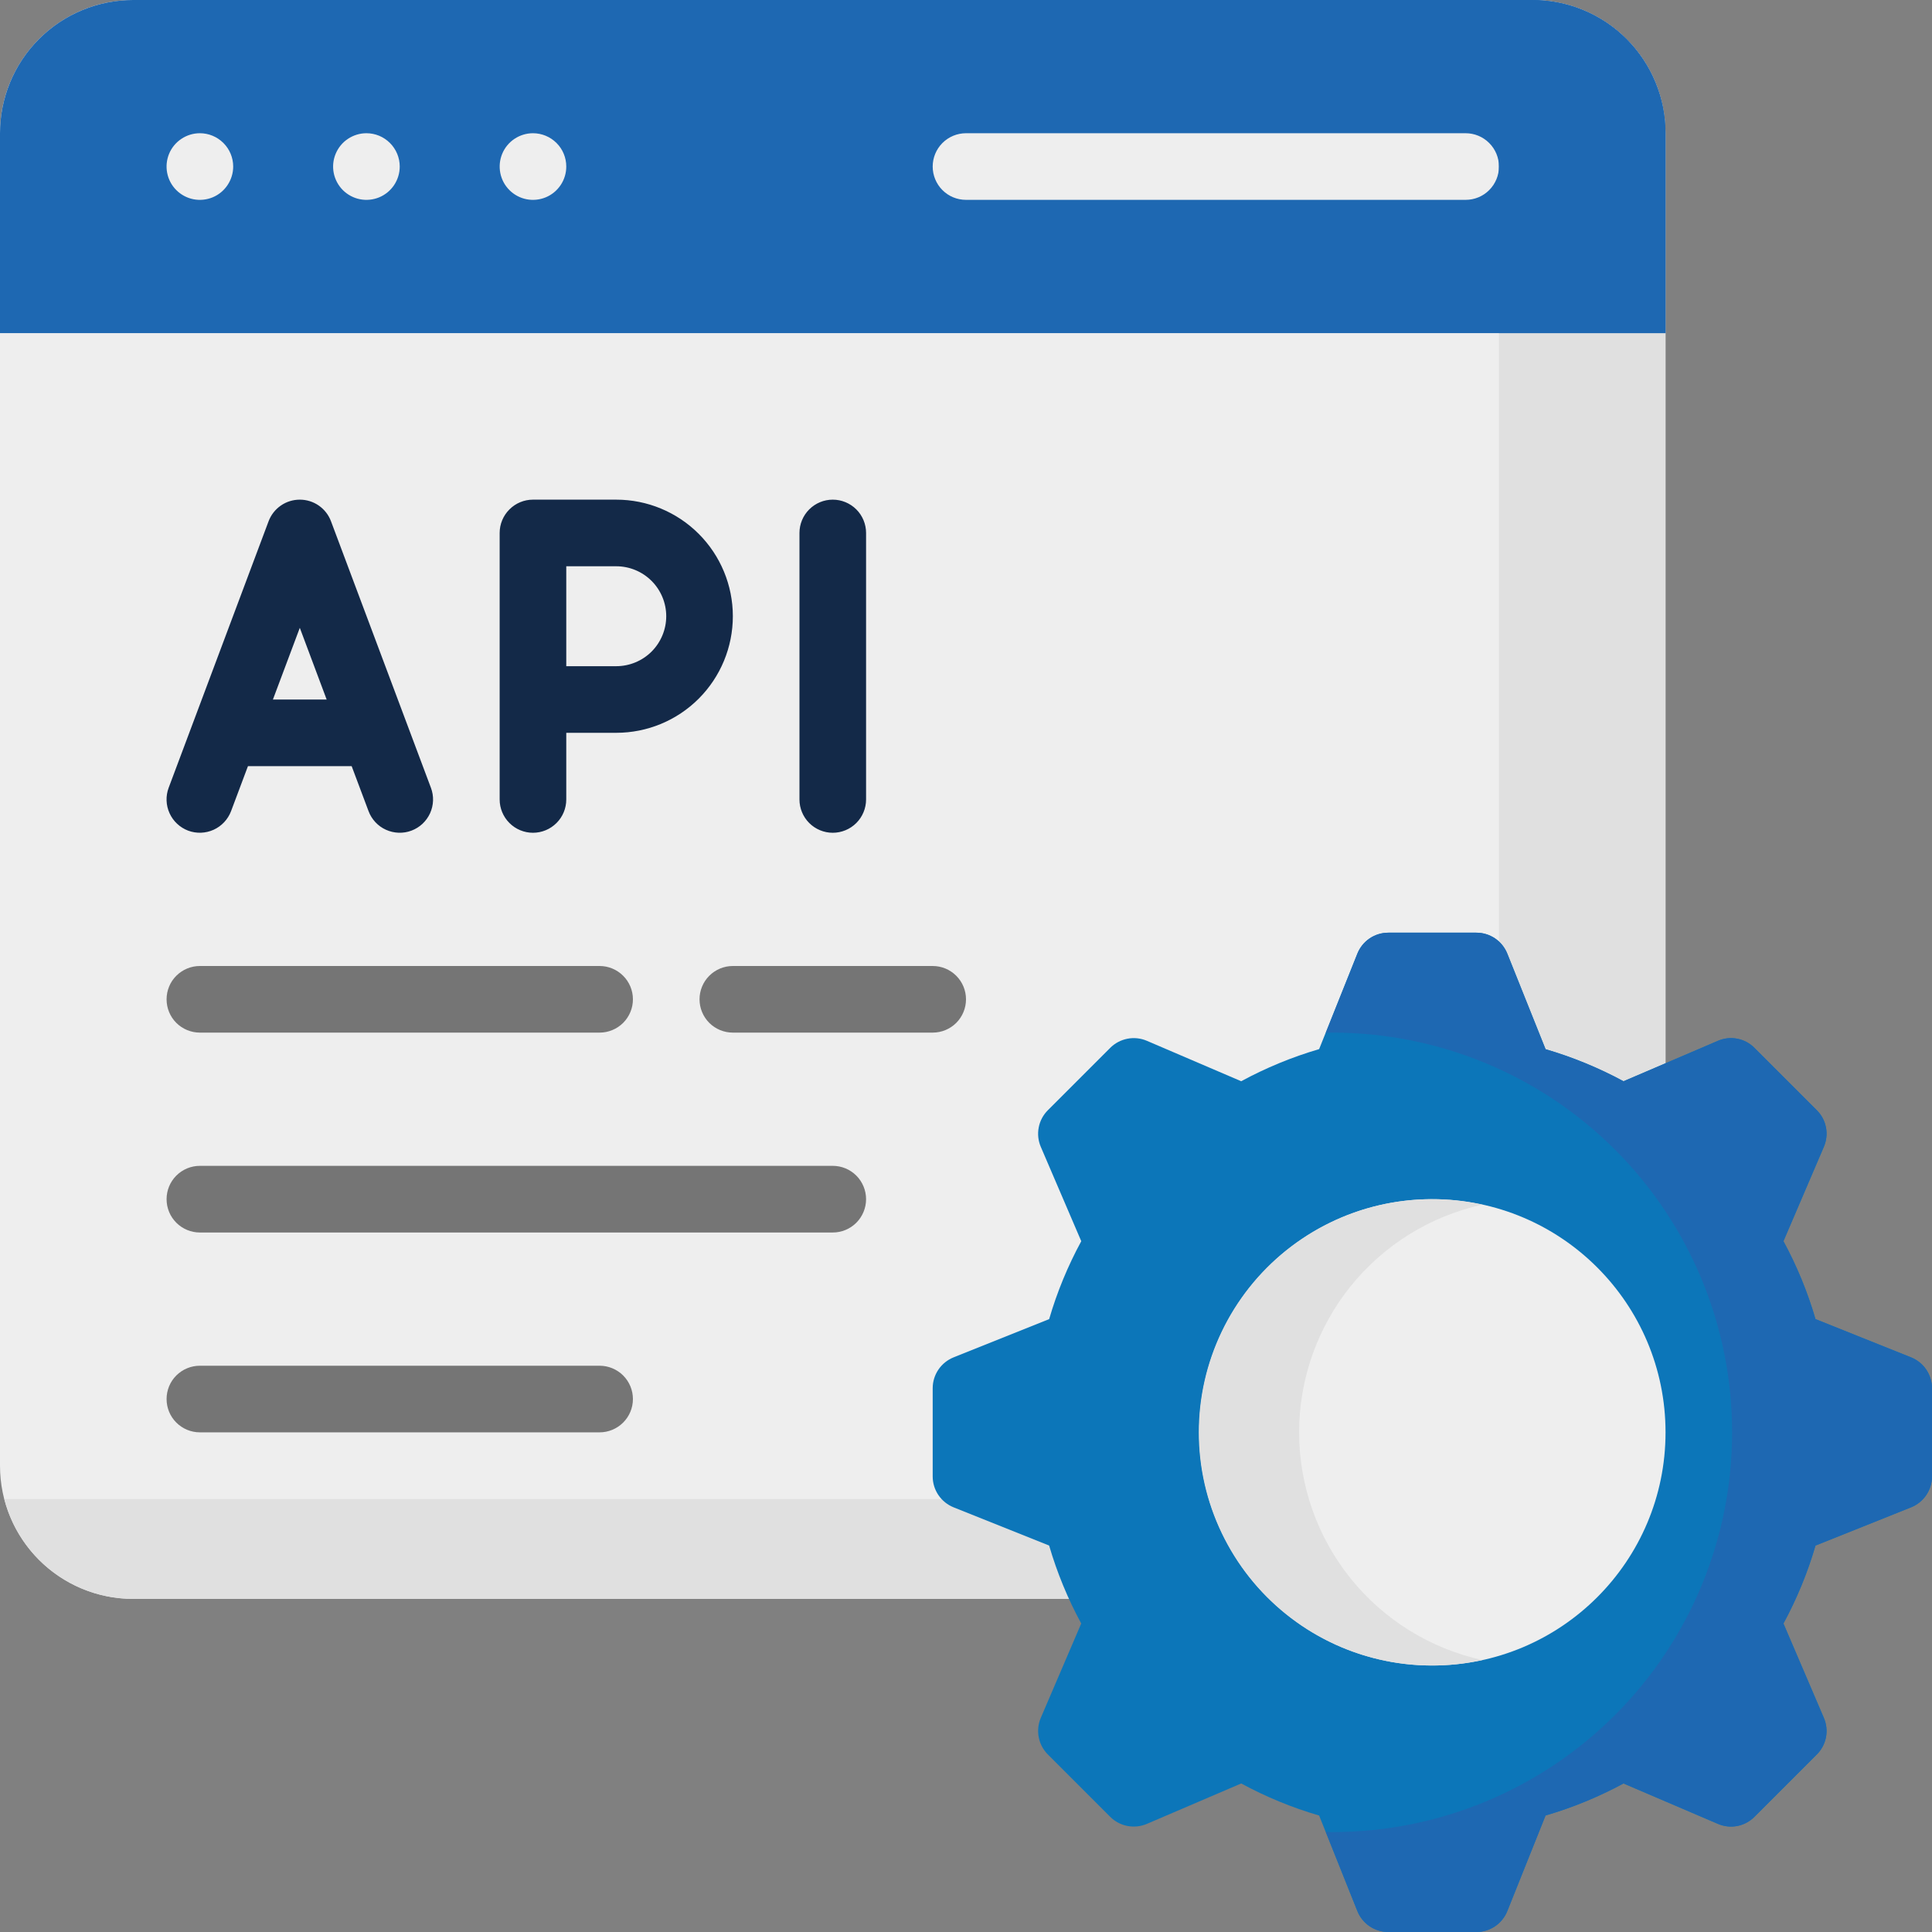 <svg width="50" height="50" viewBox="0 0 50 50" fill="none" xmlns="http://www.w3.org/2000/svg">
<rect x="0" y="0" width="50" height="50" fill="#808080" stroke="none"/>
<path d="M39.655 0H3.448C1.544 0 0 1.544 0 3.448V37.931C0 39.836 1.544 41.379 3.448 41.379H39.655C41.56 41.379 43.103 39.836 43.103 37.931V3.448C43.103 1.544 41.56 0 39.655 0Z" fill="#EEEEEE"/>
<path d="M43.103 3.448V37.931C43.103 38.384 43.014 38.832 42.841 39.251C42.668 39.669 42.414 40.049 42.093 40.37C41.773 40.69 41.393 40.944 40.975 41.117C40.556 41.29 40.108 41.379 39.655 41.379H3.448C2.684 41.38 1.941 41.126 1.337 40.658C0.733 40.19 0.302 39.533 0.112 38.793H35.345C35.797 38.793 36.246 38.704 36.664 38.531C37.083 38.358 37.463 38.104 37.783 37.783C38.103 37.463 38.357 37.083 38.531 36.665C38.704 36.246 38.793 35.798 38.793 35.345V0.862C38.795 0.571 38.758 0.281 38.681 1.30472e-07H39.655C40.108 -0 40.556 0.089 40.975 0.262C41.393 0.435 41.773 0.689 42.093 1.01C42.414 1.33 42.668 1.71 42.841 2.129C43.014 2.547 43.103 2.995 43.103 3.448Z" fill="#E0E0E0"/>
<path d="M43.103 3.448V8.621H1.30472e-07V3.448C-0 2.995 0.089 2.547 0.262 2.129C0.435 1.71 0.689 1.33 1.01 1.01C1.33 0.689 1.71 0.435 2.129 0.262C2.547 0.089 2.995 -0 3.448 1.30472e-07H39.655C40.108 -0 40.556 0.089 40.975 0.262C41.393 0.435 41.773 0.689 42.094 1.01C42.414 1.33 42.668 1.71 42.841 2.129C43.014 2.547 43.104 2.995 43.103 3.448Z" fill="#1E68B2"/>
<path d="M37.931 5.172H25C24.771 5.172 24.552 5.082 24.39 4.92C24.229 4.758 24.138 4.539 24.138 4.31C24.138 4.082 24.229 3.862 24.39 3.701C24.552 3.539 24.771 3.448 25 3.448H37.931C38.159 3.448 38.379 3.539 38.54 3.701C38.702 3.862 38.793 4.082 38.793 4.31C38.793 4.539 38.702 4.758 38.54 4.92C38.379 5.082 38.159 5.172 37.931 5.172Z" fill="#EEEEEE"/>
<path d="M5.173 3.448C5.002 3.448 4.835 3.499 4.694 3.594C4.552 3.688 4.441 3.823 4.376 3.98C4.311 4.138 4.294 4.311 4.327 4.478C4.36 4.646 4.442 4.799 4.563 4.92C4.684 5.04 4.837 5.123 5.004 5.156C5.172 5.189 5.345 5.172 5.503 5.107C5.66 5.042 5.795 4.931 5.889 4.789C5.984 4.647 6.035 4.481 6.035 4.31C6.035 4.082 5.944 3.862 5.782 3.701C5.621 3.539 5.401 3.448 5.173 3.448ZM10.345 4.31C10.345 4.481 10.294 4.647 10.2 4.789C10.105 4.931 9.97 5.042 9.813 5.107C9.655 5.172 9.482 5.189 9.315 5.156C9.148 5.123 8.994 5.04 8.873 4.92C8.753 4.799 8.671 4.646 8.637 4.478C8.604 4.311 8.621 4.138 8.687 3.98C8.752 3.823 8.862 3.688 9.004 3.594C9.146 3.499 9.312 3.448 9.483 3.448C9.712 3.448 9.931 3.539 10.092 3.701C10.254 3.862 10.345 4.082 10.345 4.31ZM14.655 4.31C14.655 4.481 14.605 4.647 14.51 4.789C14.415 4.931 14.281 5.042 14.123 5.107C13.966 5.172 13.792 5.189 13.625 5.156C13.458 5.123 13.304 5.04 13.184 4.92C13.063 4.799 12.981 4.646 12.948 4.478C12.915 4.311 12.932 4.138 12.997 3.98C13.062 3.823 13.173 3.688 13.314 3.594C13.456 3.499 13.623 3.448 13.793 3.448C14.022 3.448 14.241 3.539 14.403 3.701C14.565 3.862 14.655 4.082 14.655 4.31Z" fill="#EEEEEE"/>
<path d="M50 38.209V35.928C50 35.756 49.948 35.588 49.852 35.445C49.755 35.303 49.618 35.192 49.458 35.128L46.986 34.139C46.782 33.439 46.503 32.763 46.155 32.122L47.202 29.681C47.269 29.523 47.288 29.348 47.256 29.178C47.223 29.009 47.141 28.854 47.019 28.732L45.406 27.119C45.284 26.997 45.129 26.915 44.959 26.882C44.79 26.849 44.615 26.868 44.457 26.936L42.016 27.983C41.374 27.635 40.698 27.357 39.998 27.152L39.01 24.68C38.946 24.52 38.835 24.383 38.693 24.286C38.55 24.19 38.382 24.138 38.209 24.138H35.928C35.756 24.138 35.588 24.19 35.445 24.286C35.302 24.383 35.192 24.52 35.128 24.68L34.139 27.151C33.439 27.356 32.763 27.635 32.122 27.982L29.681 26.936C29.522 26.868 29.347 26.849 29.178 26.882C29.009 26.915 28.854 26.997 28.732 27.119L27.119 28.732C26.997 28.854 26.914 29.009 26.882 29.178C26.849 29.348 26.868 29.523 26.936 29.681L27.983 32.122C27.635 32.763 27.356 33.439 27.152 34.139L24.68 35.128C24.52 35.192 24.383 35.302 24.286 35.445C24.189 35.588 24.138 35.756 24.138 35.928V38.209C24.138 38.382 24.189 38.55 24.286 38.693C24.383 38.835 24.52 38.946 24.68 39.01L27.151 39.998C27.356 40.699 27.634 41.375 27.982 42.016L26.936 44.457C26.868 44.615 26.849 44.79 26.882 44.959C26.914 45.129 26.997 45.284 27.119 45.406L28.732 47.019C28.853 47.141 29.009 47.223 29.178 47.256C29.347 47.288 29.522 47.27 29.681 47.202L32.122 46.156C32.763 46.503 33.439 46.782 34.139 46.986L35.128 49.458C35.192 49.618 35.302 49.755 35.445 49.852C35.588 49.948 35.756 50 35.928 50H38.209C38.382 50 38.55 49.948 38.693 49.852C38.835 49.755 38.946 49.618 39.01 49.458L39.998 46.986C40.698 46.782 41.374 46.503 42.016 46.156L44.457 47.202C44.615 47.27 44.79 47.288 44.959 47.256C45.128 47.223 45.284 47.141 45.406 47.019L47.019 45.406C47.141 45.284 47.223 45.129 47.256 44.96C47.288 44.79 47.269 44.615 47.202 44.457L46.155 42.016C46.503 41.375 46.782 40.699 46.986 39.998L49.458 39.01C49.618 38.946 49.755 38.835 49.852 38.693C49.948 38.55 50 38.382 50 38.209Z" fill="#0C76B9"/>
<path d="M50 35.931V38.207C50 38.38 49.948 38.548 49.851 38.691C49.755 38.834 49.617 38.945 49.457 39.009L46.983 40C46.779 40.7 46.501 41.376 46.155 42.017L47.198 44.457C47.268 44.614 47.289 44.79 47.256 44.959C47.224 45.129 47.14 45.285 47.017 45.405L45.405 47.017C45.284 47.141 45.129 47.224 44.959 47.257C44.79 47.289 44.614 47.269 44.457 47.198L42.017 46.155C41.376 46.501 40.699 46.779 40 46.983L39.008 49.457C38.944 49.617 38.834 49.755 38.691 49.852C38.548 49.949 38.379 50 38.207 50H35.931C35.758 50 35.589 49.949 35.446 49.852C35.303 49.755 35.193 49.617 35.129 49.457L34.31 47.405C34.367 47.412 34.425 47.415 34.483 47.414C37.226 47.414 39.857 46.324 41.797 44.384C43.737 42.444 44.827 39.813 44.827 37.069C44.827 34.325 43.737 31.694 41.797 29.754C39.857 27.814 37.226 26.724 34.483 26.724C34.425 26.723 34.367 26.726 34.31 26.733L35.129 24.681C35.193 24.521 35.303 24.383 35.446 24.286C35.589 24.189 35.758 24.138 35.931 24.138H38.207C38.379 24.138 38.548 24.189 38.691 24.286C38.834 24.383 38.944 24.521 39.008 24.681L40 27.155C40.699 27.359 41.376 27.637 42.017 27.983L44.457 26.94C44.614 26.869 44.79 26.849 44.959 26.881C45.129 26.914 45.284 26.997 45.405 27.121L47.017 28.733C47.14 28.853 47.224 29.009 47.256 29.178C47.289 29.348 47.268 29.523 47.198 29.681L46.155 32.121C46.501 32.762 46.779 33.438 46.983 34.138L49.457 35.129C49.617 35.193 49.755 35.304 49.851 35.447C49.948 35.59 50 35.758 50 35.931Z" fill="#1E68B2"/>
<path d="M37.069 43.103C40.402 43.103 43.104 40.402 43.104 37.069C43.104 33.736 40.402 31.034 37.069 31.034C33.736 31.034 31.035 33.736 31.035 37.069C31.035 40.402 33.736 43.103 37.069 43.103Z" fill="#EEEEEE"/>
<path d="M33.621 37.069C33.621 35.694 34.092 34.36 34.954 33.288C35.816 32.217 37.019 31.472 38.362 31.177C37.481 30.982 36.566 30.988 35.687 31.193C34.807 31.398 33.985 31.799 33.281 32.364C32.577 32.93 32.009 33.646 31.619 34.46C31.228 35.275 31.025 36.166 31.025 37.069C31.025 37.972 31.228 38.864 31.619 39.678C32.009 40.492 32.577 41.209 33.281 41.774C33.985 42.34 34.807 42.74 35.687 42.945C36.566 43.151 37.481 43.156 38.362 42.961C37.019 42.667 35.816 41.922 34.954 40.85C34.092 39.779 33.621 38.444 33.621 37.069Z" fill="#E0E0E0"/>
<path d="M4.869 21.497C5.084 21.577 5.321 21.568 5.529 21.474C5.737 21.379 5.899 21.206 5.98 20.992L6.417 19.828H9.101L9.538 20.992C9.577 21.098 9.638 21.195 9.715 21.278C9.792 21.361 9.885 21.428 9.988 21.474C10.091 21.521 10.203 21.547 10.316 21.551C10.429 21.555 10.542 21.537 10.648 21.497C10.754 21.457 10.851 21.397 10.934 21.32C11.016 21.242 11.083 21.15 11.13 21.047C11.177 20.943 11.203 20.832 11.207 20.719C11.211 20.606 11.192 20.493 11.152 20.387L8.566 13.49C8.505 13.326 8.394 13.184 8.25 13.084C8.106 12.984 7.934 12.931 7.759 12.931C7.583 12.931 7.412 12.984 7.268 13.084C7.123 13.184 7.013 13.326 6.951 13.49L4.365 20.387C4.285 20.601 4.293 20.838 4.388 21.046C4.482 21.254 4.656 21.416 4.869 21.497ZM7.759 16.248L8.454 18.104H7.063L7.759 16.248ZM13.793 21.552C14.022 21.552 14.241 21.461 14.403 21.299C14.565 21.138 14.655 20.918 14.655 20.69V18.965H15.948C16.749 18.965 17.516 18.648 18.082 18.082C18.648 17.516 18.966 16.748 18.966 15.948C18.966 15.148 18.648 14.381 18.082 13.815C17.516 13.249 16.749 12.931 15.948 12.931H13.793C13.565 12.931 13.345 13.022 13.184 13.184C13.022 13.345 12.931 13.565 12.931 13.793V20.69C12.931 20.918 13.022 21.138 13.184 21.299C13.345 21.461 13.565 21.552 13.793 21.552ZM14.655 14.655H15.948C16.291 14.655 16.62 14.791 16.863 15.034C17.105 15.276 17.242 15.605 17.242 15.948C17.242 16.291 17.105 16.62 16.863 16.863C16.62 17.105 16.291 17.241 15.948 17.241H14.655V14.655ZM20.69 20.69V13.793C20.69 13.565 20.781 13.345 20.942 13.184C21.104 13.022 21.323 12.931 21.552 12.931C21.78 12.931 22 13.022 22.162 13.184C22.323 13.345 22.414 13.565 22.414 13.793V20.69C22.414 20.918 22.323 21.138 22.162 21.299C22 21.461 21.78 21.552 21.552 21.552C21.323 21.552 21.104 21.461 20.942 21.299C20.781 21.138 20.69 20.918 20.69 20.69Z" fill="#132948"/>
<path d="M4.311 25.862C4.311 25.633 4.401 25.414 4.563 25.253C4.725 25.091 4.944 25 5.173 25H15.517C15.746 25 15.965 25.091 16.127 25.253C16.289 25.414 16.38 25.633 16.38 25.862C16.38 26.091 16.289 26.31 16.127 26.472C15.965 26.633 15.746 26.724 15.517 26.724H5.173C4.944 26.724 4.725 26.633 4.563 26.472C4.401 26.31 4.311 26.091 4.311 25.862ZM21.552 30.172H5.173C4.944 30.172 4.725 30.263 4.563 30.425C4.401 30.587 4.311 30.806 4.311 31.035C4.311 31.263 4.401 31.482 4.563 31.644C4.725 31.806 4.944 31.897 5.173 31.897H21.552C21.781 31.897 22 31.806 22.162 31.644C22.323 31.482 22.414 31.263 22.414 31.035C22.414 30.806 22.323 30.587 22.162 30.425C22 30.263 21.781 30.172 21.552 30.172ZM15.517 35.345H5.173C4.944 35.345 4.725 35.436 4.563 35.597C4.401 35.759 4.311 35.978 4.311 36.207C4.311 36.435 4.401 36.655 4.563 36.816C4.725 36.978 4.944 37.069 5.173 37.069H15.517C15.746 37.069 15.965 36.978 16.127 36.816C16.289 36.655 16.38 36.435 16.38 36.207C16.38 35.978 16.289 35.759 16.127 35.597C15.965 35.436 15.746 35.345 15.517 35.345ZM24.138 25H18.966C18.737 25 18.518 25.091 18.356 25.253C18.195 25.414 18.104 25.633 18.104 25.862C18.104 26.091 18.195 26.31 18.356 26.472C18.518 26.633 18.737 26.724 18.966 26.724H24.138C24.367 26.724 24.586 26.633 24.748 26.472C24.909 26.31 25 26.091 25 25.862C25 25.633 24.909 25.414 24.748 25.253C24.586 25.091 24.367 25 24.138 25Z" fill="#757575"/>
<path d="M43.104 3.448V8.621H38.793V0.862C38.796 0.571 38.758 0.281 38.681 1.30472e-07H39.655C40.108 -0 40.557 0.089 40.975 0.262C41.394 0.435 41.774 0.689 42.094 1.01C42.414 1.33 42.668 1.71 42.841 2.129C43.015 2.547 43.104 2.995 43.104 3.448Z" fill="#1E68B2"/>
</svg>

